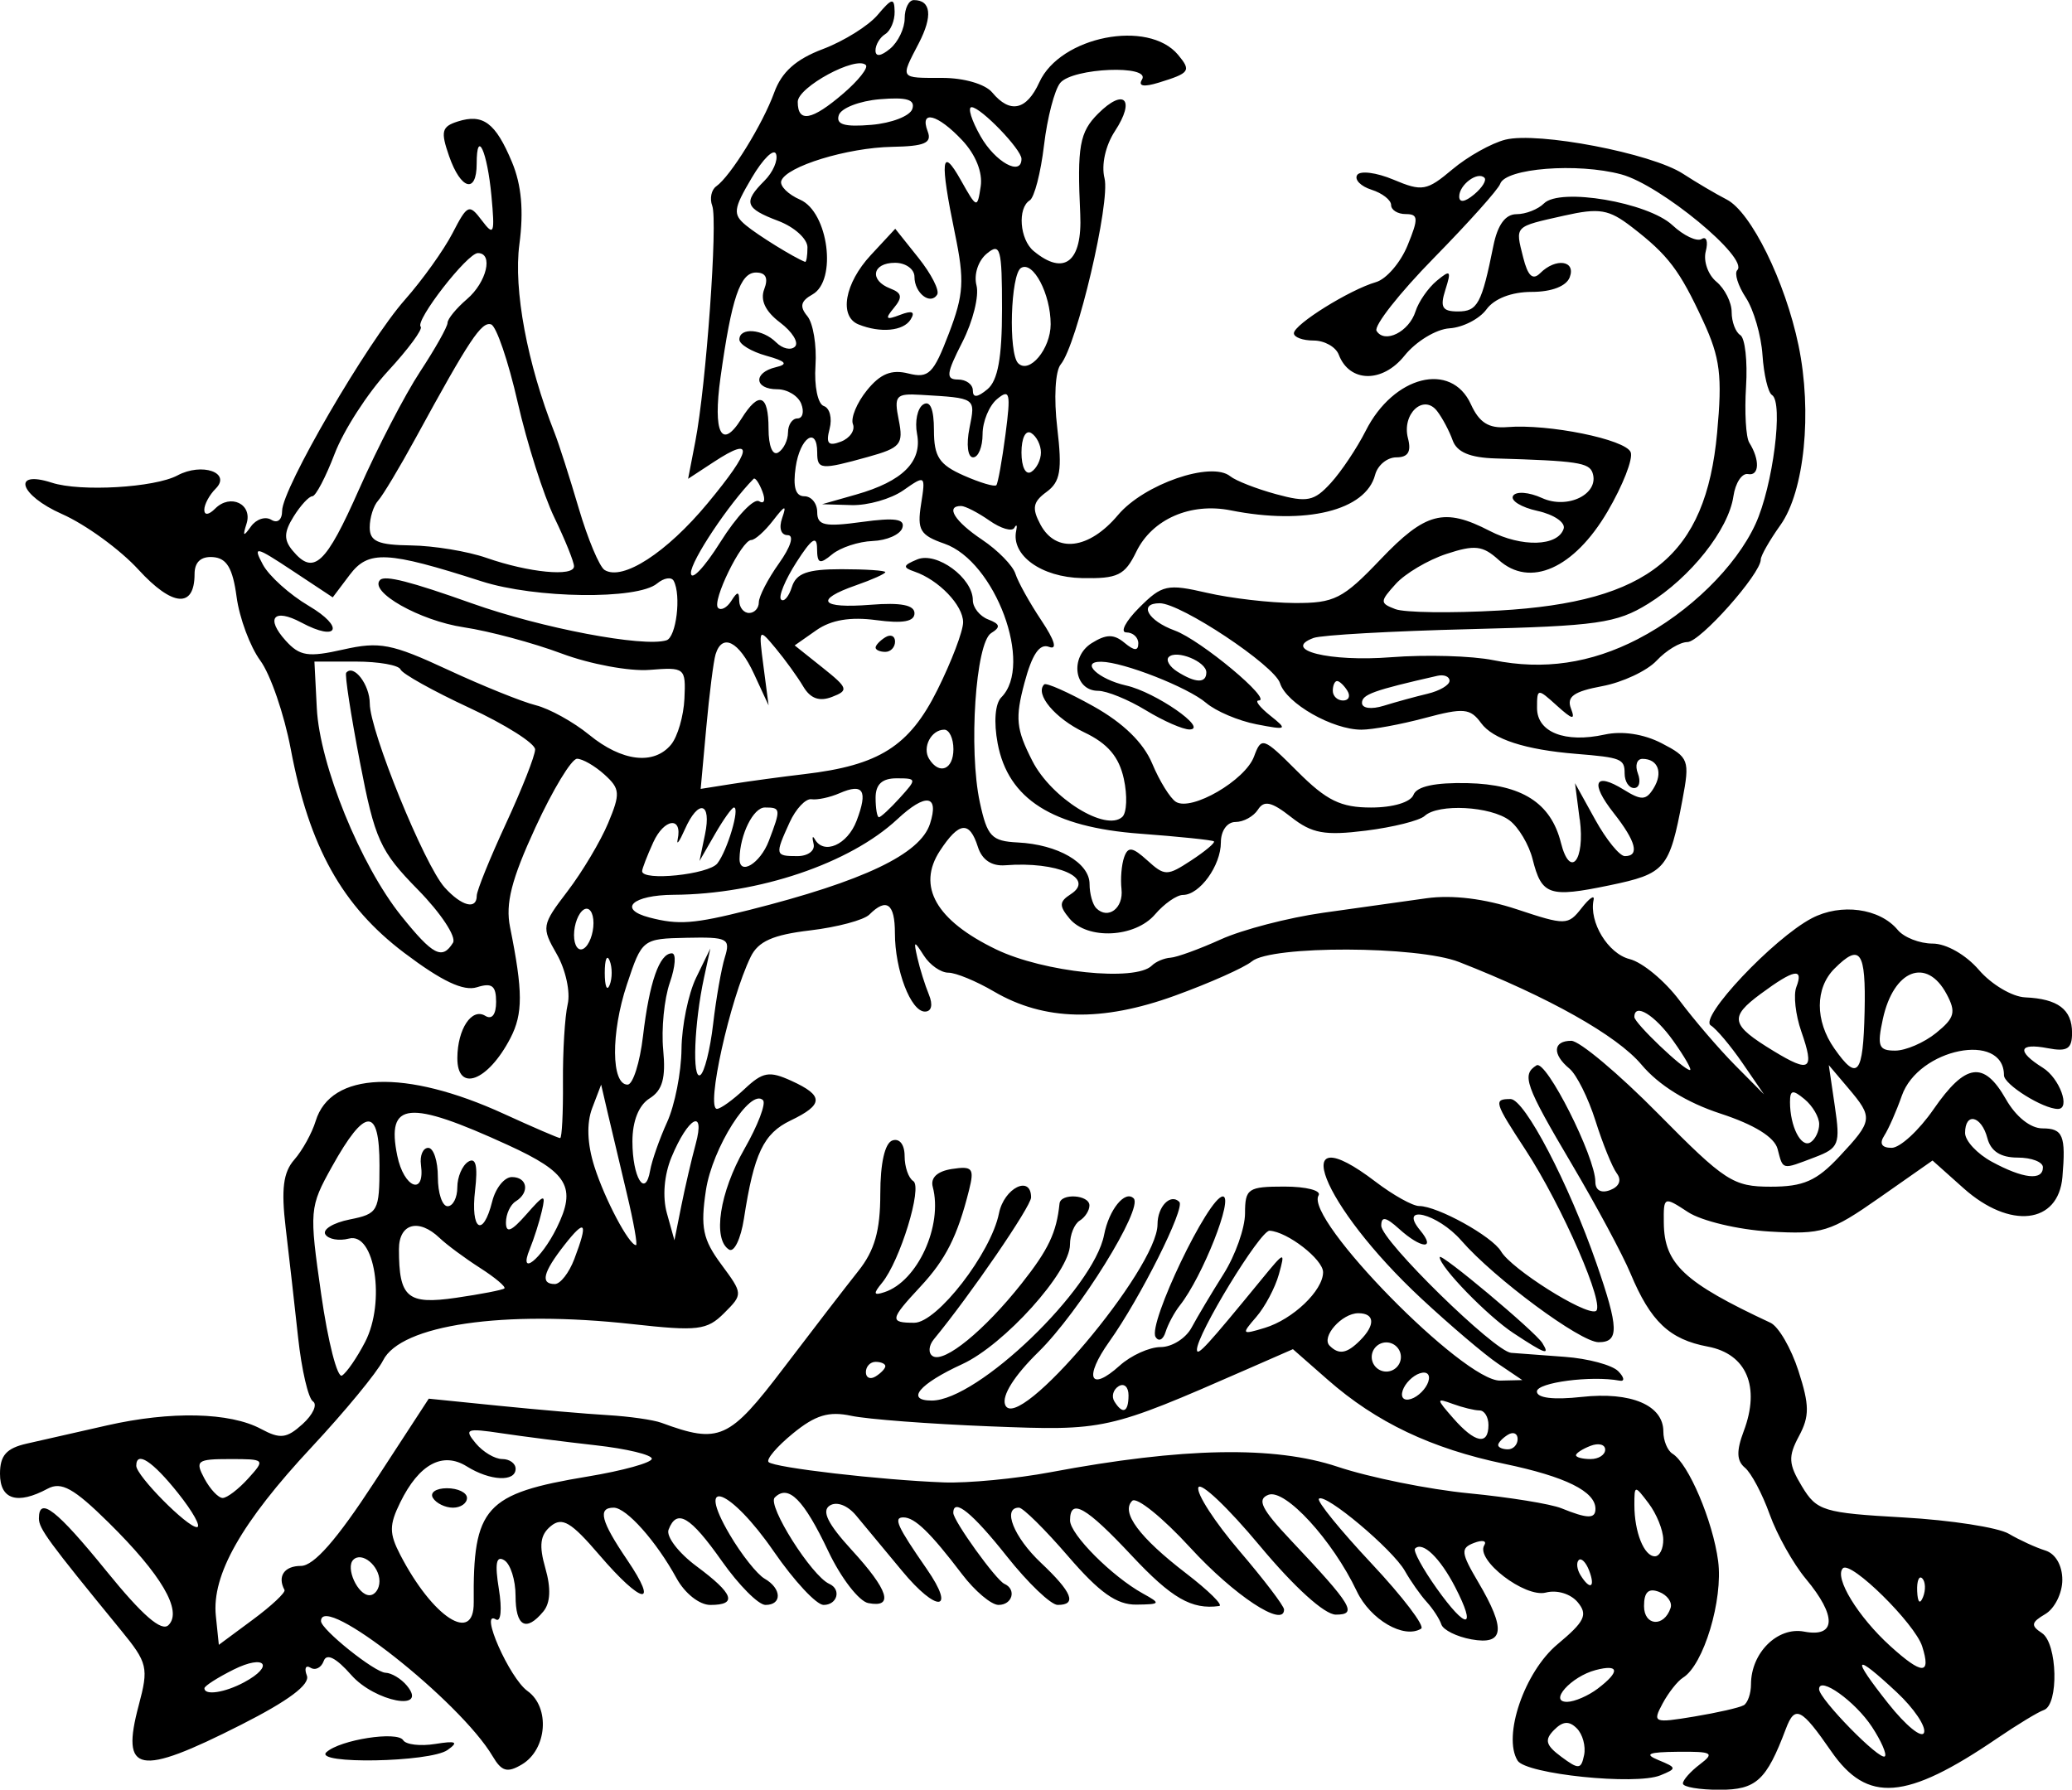 <?xml version="1.0"?>
<svg
    xmlns:rdf="http://www.w3.org/1999/02/22-rdf-syntax-ns#"
    xmlns="http://www.w3.org/2000/svg"
    xmlns:cc="http://creativecommons.org/ns#"
    xmlns:dc="http://purl.org/dc/elements/1.1/"
    xmlns:svg="http://www.w3.org/2000/svg"
    xmlns:inkscape="http://www.inkscape.org/namespaces/inkscape"
    xmlns:sodipodi="http://sodipodi.sourceforge.net/DTD/sodipodi-0.dtd"
    xmlns:ns1="http://sozi.baierouge.fr"
    xmlns:xlink="http://www.w3.org/1999/xlink"
    id="svg2"
    viewBox="0 0 213 184"
    version="1.1"
  >
  <path
      id="path2993"
      d="m173 183.36c0-0.352 0.787-1.238 1.75-1.968 1.546-1.174 1.284-1.324-2.25-1.29-3.067 0.029-3.534 0.23-2 0.861 1.884 0.775 1.895 0.865 0.183 1.562-2.553 1.04-13.815-0.122-14.676-1.514-1.557-2.519 0.71-9.129 4.101-11.96 2.811-2.346 3.145-3.041 2.083-4.32-0.721-0.868-2.131-1.298-3.276-0.998-2.155 0.564-7.263-3.361-6.332-4.866 0.287-0.464-0.19-0.57-1.06-0.236-1.398 0.536-1.346 1.005 0.448 4.046 2.864 4.854 2.666 6.479-0.714 5.867-1.508-0.274-2.899-0.965-3.089-1.537-0.191-0.572-0.869-1.614-1.507-2.314s-1.647-2.135-2.241-3.187c-1.252-2.216-8.204-8.051-8.838-7.418-0.235 0.235 2.201 3.233 5.414 6.662s5.506 6.442 5.097 6.695c-1.765 1.091-5.227-0.924-6.616-3.851-2.49-5.248-7.37-10.57-9.087-9.911-1.214 0.466-0.719 1.46 2.341 4.705 6.28 6.658 6.856 7.614 4.593 7.614-1.16 0-4.267-2.816-7.838-7.103-3.254-3.906-6.087-6.592-6.295-5.968-0.208 0.624 1.689 3.555 4.216 6.512 2.527 2.958 4.594 5.673 4.594 6.035 0 1.942-5.145-1.452-9.644-6.362-2.829-3.088-5.513-5.255-5.965-4.816-1.2 1.167 0.727 3.764 5.531 7.452 2.328 1.788 3.861 3.302 3.405 3.365-2.82 0.392-4.889-0.801-8.987-5.182-4.703-5.027-6.341-5.963-6.341-3.62 0 1.435 4.321 5.769 7.5 7.523 1.863 1.028 1.816 1.105-0.695 1.134-2.012 0.023-3.785-1.236-7-4.969-2.368-2.75-4.643-5-5.056-5-1.74-0.001-0.535 3.033 2.25 5.662 3.23 3.049 3.744 4.338 1.73 4.338-0.698 0-3.052-2.25-5.23-5-3.53-4.456-5.5-6.054-5.5-4.46 0 0.813 4.389 6.91 5.25 7.293 1.272 0.565 0.828 2.167-0.6 2.167-0.743 0-2.43-1.421-3.75-3.158-3.263-4.29-4.86-5.84-6.03-5.84-1.058 0-0.652 0.898 2.404 5.308 3.04 4.388 1.042 4.529-2.551 0.18-1.772-2.146-3.897-4.705-4.722-5.689-0.881-1.05-1.998-1.467-2.707-1.011-0.853 0.549-0.194 1.882 2.25 4.55 3.807 4.155 4.381 5.987 1.716 5.473-0.957-0.184-2.805-2.58-4.106-5.323-2.533-5.343-4.113-6.929-5.511-5.531-0.798 0.798 3.796 8.071 5.607 8.876 1.264 0.562 0.832 2.167-0.584 2.167-0.734 0-3.038-2.475-5.122-5.5-4.443-6.451-8.137-7.875-4.54-1.75 1.211 2.062 2.831 4.11 3.599 4.55 1.762 1.009 1.818 2.7 0.089 2.7-0.719 0-2.735-2.025-4.479-4.5-3.262-4.627-4.639-5.44-5.484-3.236-0.267 0.695 1.023 2.383 2.865 3.75 3.841 2.849 4.249 3.986 1.431 3.986-1.122 0-2.624-1.187-3.48-2.75-2.081-3.801-5.152-7.25-6.456-7.25-1.674 0-1.317 1.385 1.38 5.36 3.349 4.935 1.517 4.61-2.863-0.507-2.897-3.385-3.814-3.926-4.993-2.948-1.085 0.901-1.222 1.974-0.549 4.319 0.593 2.067 0.523 3.568-0.207 4.448-1.78 2.15-2.857 1.54-2.857-1.61 0-1.617-0.52-3.263-1.156-3.655-0.832-0.514-0.989 0.317-0.559 2.963 0.339 2.086 0.207 3.437-0.304 3.121-1.75-1.082 1.389 6.031 3.248 7.359 2.346 1.675 2.012 6.012-0.582 7.552-1.495 0.888-2.075 0.725-3-0.84-3.353-5.68-17.647-16.94-17.647-13.9 0 0.856 5.52 5.278 6.628 5.309 0.62 0.017 1.61 0.613 2.199 1.323 2.258 2.721-3.288 1.669-5.71-1.083-1.563-1.776-2.539-2.276-2.835-1.452-0.249 0.691-0.858 1.005-1.355 0.698-0.497-0.307-0.668 0.056-0.38 0.806 0.351 0.914-1.882 2.584-6.761 5.056-10.578 5.361-12.396 5.015-10.523-2.003 1.034-3.875 0.92-4.358-1.829-7.718-7.462-9.12-8.433-10.44-8.433-11.49 0-2.324 1.822-0.901 6.97 5.443 3.667 4.52 5.64 6.234 6.354 5.52 1.457-1.457-0.718-5.176-6.175-10.556-3.565-3.514-4.839-4.221-6.248-3.467-3.126 1.68-4.901 1.12-4.901-1.53 0-1.889 0.656-2.63 2.75-3.104 1.512-0.343 5.225-1.185 8.25-1.872 6.57-1.492 12.636-1.352 15.833 0.364 1.973 1.059 2.633 0.982 4.274-0.503 1.067-0.966 1.546-2.014 1.064-2.33-0.482-0.31-1.169-3.27-1.526-6.57-0.357-3.3-0.932-8.375-1.277-11.278-0.472-3.974-0.254-5.703 0.884-7 0.831-0.947 1.82-2.735 2.198-3.973 1.55-5.086 9.213-5.381 19.34-0.745 2.999 1.373 5.604 2.496 5.79 2.496 0.186 0 0.317-2.587 0.292-5.75-0.025-3.163 0.194-6.769 0.487-8.014 0.293-1.245-0.21-3.558-1.117-5.138-1.598-2.784-1.563-2.987 1.106-6.486 1.515-1.987 3.39-5.133 4.167-6.991 1.275-3.052 1.238-3.535-0.38-5-0.986-0.891-2.253-1.621-2.816-1.621-0.563 0-2.487 3.176-4.276 7.058-2.469 5.356-3.098 7.827-2.61 10.25 1.332 6.61 1.339 8.902 0.038 11.411-2.314 4.46-5.48 5.639-5.455 2.031 0.02-2.975 1.485-5.177 2.873-4.319 0.683 0.422 1.112-0.134 1.112-1.439 0-1.66-0.432-1.989-1.967-1.502-1.381 0.438-3.611-0.616-7.477-3.535-6.386-4.823-9.772-10.904-11.668-20.955-0.674-3.575-2.083-7.668-3.131-9.096-1.048-1.428-2.143-4.373-2.435-6.545-0.396-2.95-1.009-3.985-2.425-4.091-1.239-0.093-1.896 0.508-1.896 1.736 0 3.552-2.265 3.376-5.77-0.449-1.897-2.071-5.435-4.643-7.863-5.717-4.366-1.931-5.214-4.572-1.033-3.218 2.933 0.95 10.562 0.506 12.912-0.752 2.517-1.347 5.57-0.284 3.921 1.365-0.642 0.642-1.167 1.617-1.167 2.167 0 0.594 0.455 0.545 1.122-0.122 1.568-1.568 3.863-0.46 3.221 1.555-0.419 1.315-0.323 1.376 0.451 0.289 0.54-0.758 1.483-1.069 2.094-0.691 0.639 0.395 1.112 0.005 1.112-0.918 0-2.284 8.742-17.313 12.623-21.703 1.795-2.03 3.997-5.108 4.893-6.841 1.535-2.969 1.71-3.045 3.019-1.31 1.242 1.646 1.346 1.378 0.984-2.519-0.429-4.608-1.519-6.982-1.519-3.307 0 3.119-1.63 2.666-2.834-0.788-0.888-2.547-0.765-3.038 0.893-3.564 2.602-0.826 3.882 0.135 5.572 4.179 0.977 2.338 1.217 5.003 0.76 8.446-0.618 4.657 0.8 12.253 3.619 19.394 0.434 1.1 1.551 4.587 2.482 7.748 0.931 3.162 2.128 6.017 2.66 6.346 1.855 1.147 6.376-1.781 10.582-6.852 4.606-5.554 4.831-6.999 0.664-4.269l-2.663 1.745 0.746-3.859c1.107-5.73 2.32-22.655 1.735-24.21-0.28-0.743-0.095-1.643 0.411-2 1.471-1.039 4.779-6.39 5.959-9.64 0.769-2.119 2.228-3.423 5-4.471 2.153-0.814 4.686-2.393 5.63-3.509 1.484-1.755 1.721-1.8 1.75-0.338 0.018 0.93-0.417 1.969-0.967 2.309-0.55 0.34-1 1.097-1 1.681 0 0.671 0.554 0.604 1.5-0.181 0.825-0.685 1.5-2.09 1.5-3.122 0.002-1.032 0.425-1.877 0.943-1.877 1.769 0 1.957 1.642 0.508 4.436-1.917 3.695-2.007 3.564 2.429 3.564 2.227 0 4.407 0.639 5.122 1.5 1.829 2.204 3.526 1.835 4.842-1.052 2.152-4.724 11.204-6.508 14.27-2.813 1.362 1.641 1.205 1.865-1.987 2.848-1.557 0.479-2.153 0.371-1.73-0.313 0.951-1.54-7.116-1.211-8.405 0.342-0.583 0.702-1.333 3.587-1.668 6.412-0.334 2.824-0.994 5.373-1.465 5.665-1.28 0.791-1.034 4.02 0.396 5.207 3.144 2.61 5.025 1.121 4.793-3.795-0.328-6.961-0.069-8.421 1.83-10.321 2.687-2.687 3.872-1.47 1.738 1.786-0.977 1.492-1.417 3.477-1.073 4.847 0.618 2.462-2.83 17.126-4.5 19.139-0.566 0.682-0.72 3.472-0.359 6.52 0.519 4.381 0.323 5.553-1.105 6.597-1.4 1.024-1.52 1.672-0.622 3.351 1.597 2.984 4.989 2.568 7.971-0.977 2.671-3.176 9.592-5.568 11.539-3.989 0.569 0.462 2.687 1.29 4.706 1.841 3.211 0.876 3.918 0.732 5.633-1.146 1.079-1.181 2.694-3.597 3.589-5.368 2.867-5.673 8.791-7.165 10.814-2.724 0.859 1.886 1.836 2.5 3.729 2.344 4.246-0.351 12.191 1.267 12.697 2.586 0.261 0.679-0.814 3.425-2.387 6.104-3.442 5.859-7.978 7.869-11.191 4.96-1.634-1.478-2.455-1.572-5.37-0.61-1.893 0.625-4.232 2.01-5.199 3.077-1.649 1.822-1.652 1.982-0.049 2.597 0.939 0.36 5.738 0.426 10.664 0.145 15.411-0.879 21.242-5.628 22.414-18.259 0.546-5.883 0.317-7.718-1.432-11.5-2.427-5.248-3.591-6.782-7.332-9.667-2.375-1.831-3.325-1.991-6.971-1.172-5.171 1.162-5.024 1.012-4.201 4.294 0.481 1.917 0.984 2.382 1.749 1.618 1.602-1.601 3.7-1.306 3.035 0.427-0.352 0.919-1.869 1.5-3.912 1.5-2.055 0-3.838 0.688-4.643 1.792-0.719 0.986-2.432 1.865-3.807 1.953-1.375 0.088-3.455 1.355-4.623 2.815-2.262 2.827-5.649 2.778-6.753-0.099-0.3-0.803-1.47-1.461-2.59-1.461-1.117 0-2.029-0.338-2.025-0.75 0.008-0.909 5.738-4.478 8.433-5.254 1.067-0.307 2.53-2.006 3.253-3.777 1.14-2.78 1.11-3.219-0.19-3.219-0.827 0-1.503-0.42-1.503-0.933 0-0.513-0.907-1.22-2.014-1.572-1.108-0.352-1.773-1.031-1.477-1.509 0.296-0.478 1.977-0.265 3.736 0.475 2.948 1.24 3.421 1.157 6.054-1.058 1.571-1.322 4.021-2.696 5.446-3.053 3.345-0.84 15.026 1.4 18.256 3.501 1.375 0.894 3.4 2.088 4.5 2.653 2.501 1.284 6.013 8.422 7.38 14.997 1.428 6.87 0.61 15.004-1.858 18.469-1.112 1.562-2.022 3.155-2.022 3.542 0 1.475-6.234 8.489-7.545 8.489-0.757 0-2.182 0.86-3.166 1.912-0.984 1.052-3.503 2.232-5.599 2.623-2.907 0.542-3.667 1.083-3.207 2.282 0.474 1.236 0.168 1.177-1.44-0.278-1.995-1.806-2.043-1.8-2.043 0.239 0 2.495 2.879 3.627 6.949 2.733 1.805-0.396 4.022-0.06 5.855 0.888 2.807 1.452 2.912 1.735 2.144 5.813-1.342 7.133-1.744 7.603-7.521 8.803-6.182 1.283-6.951 1.02-7.883-2.694-0.372-1.484-1.435-3.274-2.361-3.978-1.937-1.472-7.331-1.761-8.734-0.468-0.522 0.482-3.244 1.163-6.047 1.514-4.231 0.53-5.537 0.292-7.687-1.399-2.001-1.574-2.775-1.748-3.403-0.764-0.447 0.7-1.488 1.273-2.313 1.273-0.856 0-1.5 0.9-1.5 2.096 0 2.386-2.178 5.404-3.9 5.404-0.635 0-1.926 0.9-2.868 2-2.058 2.403-6.957 2.639-8.795 0.424-1.084-1.306-1.062-1.734 0.128-2.5 2.565-1.651-1.383-3.397-6.728-2.974-1.399 0.111-2.395-0.557-2.817-1.889-0.86-2.711-1.935-2.601-3.901 0.4-2.394 3.655-0.399 7.159 5.773 10.136 4.894 2.361 14.335 3.344 16.012 1.667 0.405-0.405 1.268-0.77 1.917-0.811 0.649-0.041 2.979-0.889 5.179-1.886 2.2-0.997 6.925-2.226 10.5-2.732 3.575-0.506 8.362-1.178 10.638-1.494 2.658-0.369 5.99 0.04 9.315 1.145 4.971 1.651 5.234 1.646 6.626-0.133 0.797-1.019 1.354-1.402 1.237-0.852-0.488 2.297 1.481 5.537 3.706 6.095 1.314 0.33 3.619 2.243 5.123 4.252s4.073 5.003 5.709 6.653l2.975 3-2.211-3.22c-1.216-1.771-2.682-3.511-3.258-3.867-1.259-0.778 6.433-8.939 10.381-11.015 2.998-1.576 6.986-1.034 8.84 1.2 0.64 0.771 2.255 1.402 3.589 1.402 1.398 0 3.414 1.149 4.758 2.712 1.283 1.492 3.421 2.759 4.753 2.818 3.372 0.148 4.819 1.243 4.819 3.646 0 1.655-0.489 1.964-2.5 1.58-3.012-0.576-3.231 0.307-0.5 2.013 1.718 1.073 2.873 4.232 1.547 4.232-1.524 0-5.547-2.51-5.547-3.461 0-4.53-8.796-2.769-10.5 2.102-0.55 1.572-1.364 3.421-1.809 4.108-0.526 0.813-0.26 1.25 0.76 1.25 0.863 0 2.802-1.783 4.309-3.962 3.294-4.762 5.173-5.023 7.444-1.032 1.021 1.795 2.523 2.994 3.75 2.994 2.114 0 2.418 0.739 2.055 5-0.413 4.846-5.398 5.411-10.165 1.152l-3.188-2.848-5.457 3.823c-5.057 3.543-5.886 3.797-11.306 3.478-3.217-0.19-6.984-1.089-8.371-1.997-2.488-1.63-2.522-1.615-2.49 1.121 0.048 4.212 2.077 6.109 10.968 10.257 0.825 0.385 2.118 2.61 2.872 4.945 1.141 3.532 1.15 4.661 0.052 6.713-1.125 2.103-1.08 2.866 0.309 5.163 1.527 2.526 2.185 2.727 10.448 3.195 4.85 0.275 9.718 1.03 10.818 1.677 1.1 0.647 2.788 1.421 3.75 1.719 1.051 0.325 1.75 1.533 1.75 3.023 0 1.365-0.787 2.946-1.75 3.513-1.458 0.859-1.515 1.185-0.345 1.954 1.601 1.052 1.752 7.395 0.188 7.916-0.565 0.188-2.73 1.502-4.81 2.918-9.364 6.377-13.331 6.683-17.042 1.317-3.089-4.466-3.728-4.779-4.667-2.288-1.996 5.292-3.04 6.25-6.81 6.25-2.07 0-3.763-0.288-3.763-0.64zm-10.906-5.667c-0.792-0.792-1.439-0.744-2.344 0.174-1.002 1.016-0.853 1.562 0.75 2.75 1.789 1.326 2.036 1.308 2.344-0.174 0.189-0.911-0.148-2.148-0.75-2.75zm30.345-0.148c-1.718-2.623-5.438-5.276-5.438-3.879 0 1.006 6.264 7.403 6.762 6.905 0.219-0.219-0.376-1.581-1.323-3.026zm2.545-3.562c-4.432-4.14-4.739-3.727-0.866 1.163 1.807 2.281 3.459 3.624 3.673 2.984s-1.05-2.506-2.807-4.147zm-15.733 1.342c0.412-0.244 0.75-1.217 0.75-2.162 0-3.231 2.731-5.938 5.464-5.415 3.295 0.63 3.368-1.597 0.177-5.422-1.297-1.555-2.973-4.543-3.724-6.64-0.751-2.097-1.894-4.252-2.54-4.788-0.859-0.713-0.892-1.725-0.124-3.76 1.725-4.569 0.289-7.946-3.697-8.693-3.94-0.739-5.878-2.575-7.947-7.527-0.806-1.93-3.524-6.989-6.038-11.242-4.792-8.106-5.176-9.184-3.616-10.148 0.986-0.609 6.044 9.409 6.044 11.971 0 0.879 0.594 1.211 1.526 0.854 0.937-0.36 1.199-1.023 0.68-1.719-0.465-0.623-1.451-3.052-2.19-5.397-0.74-2.345-1.946-4.763-2.68-5.372-1.79-1.48-1.7-2.86 0.19-2.86 0.843 0 4.864 3.375 8.936 7.5 6.857 6.947 7.71 7.5 11.566 7.5 3.368 0 4.717-0.593 7.064-3.106 3.446-3.689 3.484-3.984 0.903-7.034l-1.998-2.361 0.622 4.228c0.577 3.919 0.426 4.302-2.067 5.25-3.428 1.304-3.241 1.345-3.817-0.855-0.318-1.215-2.388-2.498-5.867-3.636-3.481-1.138-6.348-2.916-8.133-5.042-2.507-2.987-9.551-6.949-18.743-10.544-4.27-1.67-19.312-1.716-21.301-0.065-0.772 0.64-4.335 2.228-7.919 3.528-7.508 2.723-13.439 2.587-18.587-0.426-1.82-1.07-3.931-1.94-4.697-1.94-0.766 0-1.897-0.787-2.512-1.75-1.018-1.594-1.078-1.571-0.663 0.25 0.25 1.1 0.78 2.788 1.176 3.75 0.436 1.06 0.274 1.75-0.411 1.75-1.448 0-3.082-4.276-3.082-8.065 0-3.045-0.863-3.672-2.627-1.908-0.565 0.565-3.309 1.297-6.099 1.627-3.822 0.453-5.327 1.124-6.104 2.723-2.146 4.413-4.628 15.623-3.46 15.623 0.363 0 1.639-0.919 2.835-2.042 1.876-1.762 2.537-1.877 4.814-0.839 3.348 1.525 3.328 2.443-0.086 4.08-2.783 1.334-3.76 3.39-4.792 10.08-0.32 2.078-1.01 3.514-1.532 3.191-1.712-1.058-0.973-5.886 1.586-10.362 1.381-2.416 2.237-4.666 1.903-5-1.287-1.283-5.215 4.922-5.867 9.266-0.573 3.822-0.319 5.05 1.575 7.612 2.243 3.034 2.245 3.068 0.299 5.014-1.765 1.765-2.703 1.877-9.453 1.129-13.226-1.466-23.782 0.075-25.611 3.738-0.615 1.231-3.921 5.244-7.346 8.916-7.21 7.729-10.278 13.136-9.843 17.344l0.308 2.977 3.5-2.592c1.925-1.426 3.388-2.799 3.25-3.051-0.756-1.4-0.019-2.47 1.685-2.47 1.331 0 3.69-2.689 7.541-8.597l5.604-8.597 7.209 0.729c3.965 0.401 9.009 0.835 11.209 0.964 2.2 0.129 4.675 0.483 5.5 0.787 5.957 2.194 6.959 1.743 12.581-5.658 2.978-3.92 6.428-8.4 7.666-9.956 1.67-2.097 2.252-4.143 2.252-7.911 0-3.174 0.469-5.241 1.25-5.504 0.727-0.246 1.25 0.424 1.25 1.602 0 1.113 0.399 2.271 0.887 2.572 0.978 0.605-1.361 8.227-3.215 10.475-0.925 1.122-0.869 1.321 0.268 0.945 3.392-1.121 6.009-6.841 4.952-10.826-0.249-0.938 0.476-1.608 1.989-1.837 2.104-0.319 2.306-0.065 1.742 2.182-1.189 4.736-2.393 7.123-5.011 9.932-3.136 3.37-3.191 3.7-0.617 3.7 2.343 0 7.886-7.164 8.705-11.25 0.523-2.612 3.301-3.989 3.301-1.637 0 0.92-6.253 10.046-9.993 14.584-0.543 0.659-0.595 1.439-0.114 1.736 1.187 0.734 5.303-2.63 9.127-7.458 2.77-3.498 3.6-5.247 3.904-8.226 0.112-1.101 3.076-0.917 3.076 0.191 0 0.518-0.45 1.219-1 1.559-0.55 0.34-1 1.449-1 2.464 0 2.801-6.766 10.311-11.07 12.288-4.439 2.039-5.87 3.747-3.139 3.747 4.716 0 16.646-11.478 17.718-17.046 0.498-2.587 2.154-4.624 3.04-3.738 1.011 1.011-5.612 11.692-9.787 15.784-2.495 2.446-3.787 4.495-3.426 5.435 1.203 3.136 15.663-13.986 15.663-18.547 0-1.84 1.336-3.218 2.242-2.312 0.626 0.626-4.02 9.899-7.193 14.355-2.651 3.722-2.004 5.24 1.057 2.48 1.165-1.051 3.065-1.911 4.221-1.911s2.584-0.9 3.174-2c0.59-1.1 2.066-3.575 3.282-5.5s2.211-4.737 2.213-6.25c0.003-2.548 0.302-2.75 4.063-2.75 2.232 0 3.807 0.408 3.498 0.908-1.483 2.399 14.92 19.126 18.671 19.04l2.272-0.052-2.5-1.689c-1.375-0.929-4.922-3.943-7.882-6.698-10.298-9.584-14.038-19.125-4.707-12.009 1.803 1.375 3.82 2.5 4.483 2.5 1.885 0 7.517 3.119 8.422 4.665 1.055 1.802 8.561 6.547 9.72 6.144 1.105-0.384-3.436-10.828-7.221-16.609-3.208-4.9-3.296-5.2-1.524-5.2 1.447 0 5.987 8.689 8.835 16.907 2.303 6.646 2.341 8.093 0.216 8.093-1.869 0-10.732-6.563-14.109-10.447-2.43-2.794-6.524-3.813-4.233-1.053 1.678 2.022 0.111 1.911-2.171-0.155-1.359-1.23-1.829-1.314-1.829-0.324 0 1.539 11.638 12.933 13.352 13.073 0.631 0.051 3.11 0.236 5.509 0.411 2.398 0.175 4.873 0.84 5.5 1.478 0.627 0.638 0.689 1.075 0.139 0.971-2.886-0.548-8.5 0.187-8.5 1.113 0 0.673 1.696 0.879 4.608 0.559 5.069-0.557 8.392 0.851 8.392 3.557 0 0.935 0.421 1.961 0.937 2.279 1.643 1.016 4.148 6.906 4.694 11.039 0.525 3.979-1.492 10.678-3.61 11.987-0.555 0.343-1.503 1.545-2.106 2.672-1.048 1.959-0.909 2.017 3.245 1.329 2.387-0.395 4.678-0.918 5.09-1.162zm-23.646-38.248c-2.691-1.774-7.604-6.831-7.604-7.827 0-0.572 9.823 7.654 10.556 8.839 0.808 1.307 0.307 1.135-2.951-1.013zm-36.815 0.373c-0.813-1.341 5.454-14.429 6.914-14.441 1.175-0.01-2.082 8.255-4.413 11.199-0.562 0.71-1.225 1.944-1.473 2.742-0.248 0.798-0.711 1.023-1.028 0.5zm45.46 36.157c2.309-1.753 2.219-2.543-0.217-1.906-2.541 0.665-4.896 3.313-2.905 3.267 0.755-0.018 2.16-0.63 3.122-1.36zm-139.17-0.64c3.183-1.703 2.184-2.936-1.066-1.315-1.65 0.823-3 1.689-3 1.923 0 0.763 2.086 0.451 4.066-0.608zm172.52-3.7c-0.745-2.346-7.338-8.844-8.15-8.032-0.929 0.929 1.545 4.988 4.883 8.011 3.28 2.97 4.205 2.976 3.267 0.021zm-148.9-4.51c-0.096-9.83 1.145-11.202 11.715-12.954 3.625-0.601 6.59-1.424 6.59-1.829 0-0.405-2.587-1.027-5.75-1.381-3.163-0.354-7.54-0.913-9.727-1.242-3.591-0.539-3.846-0.439-2.628 1.029 0.742 0.894 1.97 1.626 2.727 1.626 0.758 0 1.378 0.45 1.378 1 0 1.38-2.622 1.253-5.017-0.243-2.484-1.551-4.911-0.239-6.842 3.698-1.145 2.335-1.145 3.183 0 5.394 3.339 6.447 7.595 9.209 7.553 4.901zm-4.194-10.75c-0.34-0.55 0.309-1 1.441-1 1.132 0 2.059 0.45 2.059 1s-0.648 1-1.441 1c-0.793 0-1.719-0.45-2.059-1zm105.08 9.156c-1.556-3.01-3.344-4.726-4.118-3.953-0.222 0.222 0.781 2.069 2.229 4.104 3.069 4.313 4.152 4.226 1.889-0.151zm22.149 2.154c0.195-0.585-0.339-1.331-1.188-1.656-1.081-0.415-1.542 0.022-1.542 1.46 0 2.057 2.06 2.205 2.73 0.196zm25.874-3.04c-0.332-0.332-0.569 0.258-0.525 1.312 0.048 1.165 0.285 1.402 0.604 0.604 0.289-0.722 0.253-1.584-0.079-1.917zm-158.6 0.288c0-1.593-1.814-3.078-2.69-2.202-0.823 0.823 0.462 3.643 1.659 3.643 0.567 0 1.031-0.648 1.031-1.441zm124.35-1.102c-0.326-0.849-0.807-1.329-1.069-1.067-0.262 0.262-0.18 0.957 0.183 1.543 0.986 1.595 1.562 1.286 0.886-0.477zm7.623-3.207c-0.018-0.963-0.693-2.623-1.5-3.691-1.44-1.904-1.468-1.901-1.468 0.168 0 2.784 0.995 5.273 2.107 5.273 0.491 0 0.879-0.787 0.861-1.75zm-152.68-4.75c-2.628-3.294-4.293-4.382-4.293-2.805 0 1.016 5.225 6.305 6.23 6.305 0.471 0-0.401-1.575-1.937-3.5zm145.71 1.622c0-1.793-3.067-3.312-9.338-4.624-7.534-1.576-13.191-4.268-18.184-8.652l-3.578-3.141-4.7 2.057c-14.389 6.298-14.593 6.343-26.477 5.875-6.173-0.243-12.573-0.73-14.223-1.082-2.316-0.494-3.684-0.08-6 1.813-1.65 1.349-2.775 2.673-2.5 2.943 0.586 0.575 11.522 1.845 18 2.09 2.475 0.094 7.425-0.379 11-1.051 13.583-2.551 22.984-2.728 29.5-0.555 3.3 1.101 9.375 2.328 13.5 2.728s8.4 1.092 9.5 1.538c2.689 1.091 3.5 1.104 3.5 0.06zm-138.5-3.12c1.779-1.966 1.747-2-1.88-2-3.38 0-3.6 0.168-2.62 2 0.589 1.1 1.435 2 1.88 2s1.624-0.9 2.62-2zm139.5-2.969c0-0.533-0.675-0.71-1.5-0.393-0.825 0.317-1.5 0.752-1.5 0.969 0 0.216 0.675 0.393 1.5 0.393s1.5-0.436 1.5-0.969zm-9-1.09c0-0.582-0.45-0.781-1-0.441s-1 0.816-1 1.059c0 0.243 0.45 0.441 1 0.441s1-0.477 1-1.059zm-3-1.441c0-0.825-0.413-1.5-0.918-1.5-0.505 0-1.742-0.301-2.75-0.67-1.73-0.633-1.726-0.55 0.073 1.5 2.223 2.532 3.595 2.787 3.595 0.67zm-37-3.059c0-0.857-0.457-1.276-1.016-0.931-0.559 0.345-0.757 1.047-0.441 1.559 0.857 1.387 1.457 1.128 1.457-0.628zm30.812-1.379c0.25-0.75-0.125-1.125-0.875-0.875-0.722 0.241-1.509 1.028-1.75 1.75-0.25 0.75 0.125 1.125 0.875 0.875 0.722-0.241 1.509-1.028 1.75-1.75zm-109.29-4.1c2.123-4.105 0.994-11.325-1.662-10.631-1.022 0.267-2.114 0.073-2.426-0.432-0.312-0.505 0.813-1.194 2.499-1.531 2.927-0.585 3.066-0.839 3.066-5.572 0-6.046-1.464-6.006-4.881 0.133-2.322 4.172-2.349 4.495-1.109 13.148 0.699 4.879 1.661 8.63 2.138 8.336 0.476-0.294 1.545-1.848 2.374-3.451zm53.478 2.484c0-0.243-0.45-0.441-1-0.441s-1 0.477-1 1.059c0 0.582 0.45 0.781 1 0.441s1-0.816 1-1.059zm53-0.941c0-0.825-0.675-1.5-1.5-1.5s-1.5 0.675-1.5 1.5 0.675 1.5 1.5 1.5 1.5-0.675 1.5-1.5zm-14.307-8c2.364-2.885 2.431-2.905 1.764-0.5-0.382 1.375-1.428 3.347-2.325 4.383-1.551 1.79-1.508 1.845 0.868 1.126 2.895-0.877 6-3.84 6-5.726 0-1.32-3.67-4.166-5.5-4.265-0.959-0.052-7.535 10.738-7.467 12.25 0.032 0.697 1.016-0.377 6.66-7.267zm10.107 6.3c1.596-1.596 1.519-2.8-0.178-2.8-1.696 0-3.848 2.441-2.947 3.342 0.955 0.955 1.768 0.814 3.125-0.542zm-87.963-5.348c0.185-0.161-0.94-1.11-2.5-2.109-1.56-0.999-3.431-2.385-4.158-3.08-2.149-2.054-4.179-1.492-4.179 1.155 0 4.986 0.866 5.723 5.873 4.996 2.545-0.369 4.778-0.802 4.963-0.963zm7.188-3.017c1.45-3.815 1.157-4.225-1.025-1.435-2.196 2.807-2.487 4-0.975 4 0.564 0 1.464-1.154 2-2.565zm-1.808-3.205c2.061-4.189 1.184-5.681-5.008-8.519-10.253-4.7-12.522-4.481-11.381 1.1 0.68 3.326 2.874 4.173 2.434 0.939-0.131-0.963 0.206-1.75 0.75-1.75 0.544 0 0.988 1.35 0.988 3s0.45 3 1 3 1-0.873 1-1.941c0-1.067 0.506-2.254 1.125-2.636 0.781-0.483 0.995 0.418 0.701 2.941-0.481 4.116 0.807 4.946 1.763 1.137 0.345-1.375 1.254-2.5 2.019-2.5 1.61 0 1.859 1.593 0.392 2.5-0.55 0.34-1 1.316-1 2.17 0 1.143 0.547 0.929 2.076-0.809 1.875-2.132 2.031-2.167 1.613-0.361-0.254 1.1-0.815 2.861-1.246 3.914-1.202 2.936 1.175 1.064 2.773-2.184zm7.22-3.48c-0.691-2.888-1.57-6.6-1.954-8.25l-0.698-3-0.918 2.407c-0.593 1.556-0.516 3.677 0.219 6 1.068 3.373 3.566 8.093 4.283 8.093 0.178 0-0.242-2.362-0.933-5.25zm7.069-5.149c1.016-3.744-0.781-2.763-2.488 1.358-0.76 1.834-0.943 4.08-0.471 5.771l0.772 2.77 0.7-3.5c0.385-1.925 1.054-4.805 1.487-6.399zm-2.937-2.252c0.788-1.733 1.452-5.108 1.477-7.5s0.702-5.699 1.506-7.349l1.46-3-0.65 3c-1.01 4.655-1.236 10.541-0.386 10.015 0.422-0.261 1.016-2.62 1.321-5.245 0.305-2.624 0.848-5.715 1.206-6.869 0.598-1.928 0.281-2.09-3.928-2-4.545 0.097-4.591 0.132-6.146 4.815-1.651 4.971-1.614 10.283 0.072 10.283 0.55 0 1.265-2.25 1.589-5 0.652-5.534 1.687-8.5 2.966-8.5 0.463 0 0.368 1.357-0.21 3.016-0.578 1.659-0.885 4.766-0.681 6.905 0.278 2.91-0.074 4.166-1.397 4.992-1.114 0.696-1.767 2.333-1.767 4.429 0 3.697 1.321 5.875 1.818 2.998 0.175-1.012 0.962-3.258 1.75-4.991zm141.43 4.65c0-0.55-1.167-1-2.594-1-1.753 0-2.763-0.649-3.117-2-0.605-2.313-2.29-2.704-2.29-0.532 0 0.807 1.238 2.139 2.75 2.96 3.23 1.752 5.25 1.972 5.25 0.572zm-23-4.437c0-0.725-0.675-1.879-1.5-2.563-1.223-1.015-1.5-0.96-1.5 0.296 0 2.496 1.139 4.736 2.105 4.139 0.492-0.304 0.895-1.147 0.895-1.872zm-15-8.563c-1.899-2.668-4-3.955-4-2.452 0 0.62 5.064 5.452 5.714 5.452 0.232 0-0.539-1.35-1.714-3zm13.158-0.977c-0.59-1.694-0.819-3.741-0.509-4.551 0.78-2.033-0.227-1.844-3.65 0.687-3.281 2.425-3.109 3.195 1.314 5.885 3.766 2.29 4.232 1.959 2.845-2.021zm6.51-2.02c0.143-6.236-0.447-7.08-3.098-4.429-2.001 2.001-2.007 5.361-0.015 8.206 2.394 3.418 2.963 2.728 3.113-3.777zm7.353 2.183c1.911-1.547 2.07-2.141 1.076-4-2.051-3.833-5.452-2.501-6.552 2.567-0.609 2.805-0.435 3.25 1.264 3.25 1.083 0 2.978-0.818 4.213-1.817zm-136.36-7.43c-0.277-0.688-0.504-0.125-0.504 1.25s0.227 1.938 0.504 1.25c0.277-0.688 0.277-1.812 0-2.5zm-16.105-1.843c0.372-0.601-1.25-3.055-3.603-5.453-3.901-3.975-4.428-5.134-5.971-13.157-0.931-4.838-1.563-8.955-1.405-9.147 0.768-0.933 2.421 1.221 2.425 3.159 0.004 2.831 5.614 16.611 7.702 18.918 1.743 1.926 3.295 2.323 3.295 0.843 0-0.512 1.35-3.847 3-7.412s3-6.995 3-7.622c0-0.627-3.038-2.552-6.75-4.277-3.712-1.725-6.9-3.501-7.083-3.947-0.183-0.448-2.25-0.813-4.593-0.813h-4.261l0.245 4.795c0.298 5.827 4.492 16.139 8.688 21.361 3.251 4.045 4.206 4.54 5.312 2.751zm14.442-2.025c0-1.1-0.45-1.722-1-1.382-0.55 0.34-1 1.518-1 2.618s0.45 1.722 1 1.382c0.55-0.34 1-1.518 1-2.618zm16-1.341c11.785-2.975 17.586-5.741 18.594-8.866 0.966-2.996-0.437-3.194-3.354-0.473-4.88 4.552-14.26 7.724-22.99 7.774-4.25 0.025-5.8 1.473-2.5 2.335 2.991 0.782 4.572 0.663 10.25-0.77zm38.281-2.148c-0.12-1.041 0.002-2.516 0.271-3.279 0.397-1.125 0.847-1.063 2.384 0.328 1.789 1.619 2.04 1.619 4.51 0.001 1.439-0.943 2.489-1.825 2.335-1.96-0.155-0.136-3.569-0.49-7.587-0.789-9.015-0.669-13.57-3.557-14.645-9.284-0.414-2.206-0.262-4.097 0.381-4.74 3.322-3.322-0.625-13.97-5.854-15.793-2.503-0.873-2.818-1.404-2.401-4.051 0.473-3.002 0.446-3.023-1.82-1.436-1.265 0.886-3.662 1.57-5.327 1.521l-3.027-0.09 3.5-0.995c4.777-1.358 6.808-3.379 6.262-6.232-0.248-1.297 0.042-2.662 0.643-3.034 0.708-0.438 1.094 0.493 1.094 2.639 0 2.735 0.535 3.551 3.057 4.668 1.682 0.744 3.193 1.192 3.359 0.994 0.166-0.198 0.589-2.551 0.94-5.229 0.557-4.252 0.448-4.713-0.859-3.628-0.824 0.683-1.497 2.313-1.497 3.62 0 1.308-0.439 2.378-0.975 2.378-0.55 0-0.713-1.308-0.375-3 0.63-3.15 0.721-3.087-4.984-3.427-2.588-0.154-2.787 0.071-2.283 2.591 0.499 2.497 0.199 2.858-3.166 3.792-4.859 1.35-5.217 1.318-5.217-0.456 0-2.744-1.766-1.547-2.213 1.5-0.3 2.047-0.019 3 0.887 3 0.73 0 1.327 0.736 1.327 1.636 0 1.368 0.751 1.533 4.581 1.008 3.418-0.469 4.476-0.313 4.168 0.614-0.227 0.683-1.599 1.287-3.048 1.342-1.449 0.055-3.325 0.673-4.168 1.372-1.284 1.065-1.535 0.968-1.55-0.6-0.013-1.391-0.559-1.026-2.125 1.419-1.159 1.811-1.868 3.532-1.575 3.825 0.293 0.293 0.794-0.288 1.113-1.292 0.448-1.412 1.601-1.825 5.091-1.825 2.482 0 4.512 0.136 4.512 0.302s-1.35 0.773-3 1.348c-4.353 1.517-3.679 2.419 1.5 2.007 3.093-0.246 4.5 0.028 4.5 0.874 0 0.857-1.197 1.072-3.927 0.706-2.661-0.357-4.647-0.023-6.159 1.036l-2.231 1.563 2.865 2.284c2.632 2.099 2.711 2.344 0.972 3.011-1.306 0.501-2.222 0.169-2.956-1.071-0.585-0.988-1.862-2.756-2.837-3.928-1.747-2.1-1.765-2.073-1.249 1.869l0.523 4-1.504-3.25c-1.544-3.338-3.265-4.211-3.945-2-0.211 0.688-0.642 4.082-0.958 7.543l-0.574 6.293 3.239-0.513c1.782-0.282 5.126-0.735 7.432-1.006 7.683-0.903 10.778-2.864 13.662-8.653 1.455-2.919 2.645-6.05 2.645-6.957 0-1.748-2.502-4.356-5-5.212-1.24-0.425-1.19-0.642 0.287-1.252 1.996-0.824 5.713 1.903 5.713 4.191 0 0.757 0.713 1.65 1.584 1.984 1.228 0.471 1.296 0.786 0.302 1.4-1.6 0.989-2.336 11.982-1.166 17.401 0.76 3.518 1.206 3.989 3.9 4.125 4.124 0.207 7.38 2.092 7.38 4.272 0 0.989 0.309 2.107 0.688 2.486 1.211 1.211 2.82-0.006 2.594-1.962zm-25.28-24.833c0-0.243 0.45-0.719 1-1.059 0.55-0.34 1-0.141 1 0.441s-0.45 1.059-1 1.059-1-0.198-1-0.441zm-16.267 22.191c1.031-1.317 2.345-5.75 1.705-5.75-0.206 0-1.087 1.238-1.958 2.75l-1.584 2.75 0.571-2.75c0.688-3.313-0.686-3.643-2.077-0.5-0.548 1.238-0.879 1.702-0.737 1.032 0.509-2.395-1.383-2.172-2.508 0.296-0.63 1.384-1.146 2.72-1.146 2.969 0 1.051 6.839 0.346 7.733-0.797zm5.292-2.315c1.255-3.301 1.239-3.435-0.408-3.435-1.185 0-2.558 2.769-2.603 5.25-0.033 1.815 2.126 0.514 3.011-1.815zm83.355-2.203-0.48-3.732l2.074 3.75c1.141 2.062 2.513 3.75 3.05 3.75 1.54 0 1.152-1.507-1.138-4.418-2.474-3.145-1.98-4.278 1.047-2.401 1.789 1.109 2.272 1.088 3.031-0.133 1.01-1.615 0.48-3.048-1.13-3.048-0.576 0-0.789 0.675-0.472 1.5 0.317 0.825 0.14 1.5-0.393 1.5-0.533 0-0.969-0.675-0.969-1.5 0-1.501-0.335-1.636-5-2.016-5.224-0.425-8.539-1.501-9.758-3.168-1.114-1.523-1.792-1.584-5.766-0.521-2.47 0.663-5.41 1.205-6.53 1.205-2.98 0-7.71-2.701-8.37-4.778-0.58-1.836-10.19-8.222-12.37-8.222-2.219 0-1.228 1.794 1.549 2.806 2.67 0.975 10.13 7.194 8.62 7.194-0.414 0 0.121 0.696 1.188 1.547 1.827 1.456 1.743 1.509-1.418 0.897-1.848-0.358-4.172-1.347-5.165-2.197-1.875-1.605-8.501-4.205-10.784-4.232-2.233-0.026-0.317 1.798 2.571 2.446 2.998 0.673 8.489 4.481 6.513 4.517-0.674 0.012-2.699-0.876-4.5-1.974s-4.009-1.998-4.907-2c-2.469-0.006-2.932-3.482-0.654-4.905 1.496-0.934 2.272-0.942 3.365-0.034 1.017 0.844 1.422 0.86 1.422 0.057 0-0.617-0.552-1.122-1.227-1.122-0.675 0-0.082-1.146 1.319-2.546 2.355-2.355 2.878-2.469 6.977-1.524 2.437 0.562 6.48 1.032 8.983 1.046 4.106 0.022 4.971-0.416 8.84-4.476 4.627-4.855 6.548-5.358 11.226-2.939 3.305 1.709 7.008 1.602 7.607-0.22 0.21-0.637-0.996-1.462-2.68-1.831-1.684-0.37-2.817-1.069-2.517-1.553 0.302-0.489 1.627-0.388 2.979 0.228 2.639 1.202 5.914-0.427 5.193-2.585-0.353-1.055-1.599-1.241-9.98-1.488-2.629-0.078-3.971-0.645-4.405-1.861-0.343-0.963-1.064-2.318-1.601-3.012-1.395-1.802-3.645 0.302-2.992 2.799 0.362 1.386 0.01 1.963-1.197 1.963-0.941 0-1.922 0.81-2.181 1.8-0.959 3.669-7.128 5.186-14.842 3.65-4.135-0.823-8.076 0.901-9.703 4.245-1.19 2.445-1.91 2.794-5.602 2.718-4.164-0.086-7.293-2.345-6.748-4.87 0.124-0.573 0.036-0.705-0.194-0.293-0.23 0.412-1.382 0.074-2.559-0.75s-2.49-1.499-2.917-1.499c-1.639 0-0.653 1.58 2.166 3.468 1.616 1.082 3.157 2.657 3.424 3.5 0.268 0.843 1.466 2.998 2.663 4.79 1.39 2.081 1.674 3.066 0.786 2.725-0.965-0.37-1.736 0.76-2.519 3.697-0.973 3.645-0.861 4.756 0.811 8.032 1.954 3.829 7.534 7.305 9.243 5.757 0.468-0.424 0.539-2.193 0.157-3.93-0.496-2.259-1.652-3.616-4.057-4.763-3.017-1.439-5.114-3.946-4.127-4.933 0.204-0.204 2.478 0.806 5.053 2.245 3.071 1.716 5.152 3.743 6.05 5.893 0.753 1.802 1.852 3.575 2.442 3.939 1.603 0.991 7.12-2.213 8.026-4.662 0.76-2.055 0.934-1.995 4.482 1.552 2.979 2.979 4.435 3.691 7.55 3.691 2.261 0 4.068-0.543 4.363-1.311 0.332-0.865 2.224-1.272 5.562-1.196 5.579 0.127 8.562 2.031 9.589 6.121 0.943 3.757 2.495 1.857 1.945-2.383zm-78.752 2.518c-0.168-0.688-0.116-0.912 0.115-0.5 0.929 1.661 3.362 0.594 4.306-1.889 1.184-3.114 0.696-3.897-1.76-2.827-0.986 0.43-2.282 0.707-2.88 0.617-0.598-0.09-1.61 0.985-2.25 2.389-1.526 3.348-1.5 3.459 0.805 3.459 1.083 0 1.831-0.562 1.664-1.25zm8.872-4.75c1.757-1.941 1.747-2-0.345-2-1.488 0-2.155 0.619-2.155 2 0 1.1 0.155 2 0.345 2 0.19 0 1.159-0.9 2.155-2zm5.5-5c0-1.1-0.423-2-0.941-2-1.342 0-2.288 1.82-1.559 3 1.045 1.691 2.5 1.109 2.5-1zm-29.023-0.472c0.672-0.81 1.29-2.936 1.372-4.724 0.146-3.166 0.051-3.244-3.589-2.952-2.057 0.165-6.125-0.592-9.039-1.683s-7.436-2.303-10.046-2.695c-4.528-0.679-9.807-3.666-8.609-4.87 0.504-0.507 3.13 0.164 9.434 2.408 7.154 2.546 17.622 4.535 20 3.799 1.008-0.312 1.535-4.626 0.747-6.108-0.234-0.439-1.006-0.316-1.716 0.273-2.021 1.677-12.513 1.544-18.031-0.228-9.731-3.126-11.635-3.219-13.562-0.664l-1.744 2.312-4.163-2.755c-3.795-2.511-4.062-2.566-3.019-0.617 0.629 1.176 2.758 3.09 4.73 4.253 3.714 2.191 3.016 3.736-0.772 1.709-2.826-1.513-3.722-0.472-1.606 1.866 1.438 1.589 2.304 1.722 5.91 0.908 3.734-0.843 4.982-0.603 10.726 2.066 3.575 1.661 7.652 3.307 9.06 3.659 1.408 0.352 3.883 1.721 5.5 3.043 3.365 2.75 6.643 3.141 8.418 1.003zm77.773-5.225c1.238-0.295 2.25-0.894 2.25-1.331 0-0.437-0.562-0.667-1.25-0.511-6.557 1.49-7.75 1.918-7.75 2.781 0 0.568 0.96 0.694 2.25 0.294 1.238-0.384 3.263-0.939 4.5-1.233zm-8.25-0.303c-0.34-0.55-0.816-1-1.059-1-0.243 0-0.441 0.45-0.441 1s0.477 1 1.059 1c0.582 0 0.781-0.45 0.441-1zm-14.5-1.893c0-1.109-3.076-2.364-3.864-1.576-0.318 0.318 0.084 0.997 0.893 1.508 1.87 1.183 2.971 1.208 2.971 0.068zm44.377-3.434c5.257-2.721 10.06-7.42 12.077-11.816 1.793-3.905 2.892-12.525 1.692-13.267-0.4-0.247-0.839-2.098-0.974-4.112s-0.906-4.67-1.713-5.9c-0.806-1.23-1.201-2.502-0.877-2.826 1.227-1.227-7.898-8.76-11.924-9.844-4.503-1.213-11.915-0.633-12.451 0.974-0.185 0.556-3.247 3.979-6.804 7.607-3.557 3.628-6.213 7.008-5.903 7.511 0.832 1.347 3.337 0.095 4.002-2.001 0.317-1 1.299-2.417 2.182-3.15 1.413-1.172 1.52-1.063 0.894 0.91-0.58 1.812-0.33 2.241 1.29 2.241 2.013 0 2.441-0.792 3.64-6.75 0.434-2.154 1.234-3.25 2.375-3.25 0.946 0 2.219-0.498 2.827-1.107 1.645-1.645 10.679-0.114 13.203 2.237 1.164 1.084 2.518 1.723 3.01 1.419 0.492-0.304 0.679 0.267 0.418 1.269-0.262 1.002 0.23 2.407 1.093 3.124 0.863 0.716 1.569 2.121 1.569 3.121s0.4 2.066 0.889 2.368 0.754 2.687 0.59 5.3c-0.164 2.613-0.015 5.205 0.333 5.76 1.108 1.77 1.04 3.455-0.131 3.228-0.62-0.119-1.3 0.907-1.5 2.282-0.5 3.43-4.411 8.36-8.771 11.054-3.239 2.002-5.212 2.283-18.271 2.606-8.052 0.199-15.303 0.606-16.113 0.905-3.356 1.238 1.637 2.48 7.972 1.983 3.575-0.28 8.3-0.144 10.5 0.303 5.155 1.047 10.023 0.334 14.877-2.178zm-92.395-3.923c0.008 0.688 0.465 1.25 1.015 1.25 0.55 0 1-0.493 1-1.096 0-0.603 0.931-2.403 2.068-4 1.224-1.718 1.588-2.904 0.893-2.904-0.685 0-0.921-0.73-0.566-1.75 0.488-1.402 0.302-1.352-0.936 0.25-0.85 1.1-1.857 2-2.238 2-0.99 0-4.077 6.311-3.412 6.976 0.305 0.305 0.915-0.015 1.357-0.711 0.635-1 0.806-1.003 0.818-0.015zm2.032-10.24c0.541 0.335 0.693-0.103 0.349-1.001-0.337-0.877-0.742-1.463-0.902-1.302-2.558 2.587-6.459 8.447-6.444 9.681 0.01 0.887 1.373-0.544 3.028-3.179s3.441-4.525 3.97-4.198zm-19.016 6.694c0-0.455-0.91-2.711-2.021-5.012-1.113-2.301-2.81-7.639-3.773-11.862s-2.191-7.821-2.729-7.997c-0.984-0.321-2.234 1.561-7.747 11.667-1.65 3.025-3.39 5.928-3.866 6.45-0.476 0.522-0.866 1.76-0.866 2.75 0 1.442 0.845 1.811 4.25 1.856 2.337 0.031 5.825 0.607 7.75 1.279 4.352 1.52 9 1.968 9 0.868zm-22.079-7.955c1.882-4.262 4.695-9.684 6.25-12.049 1.555-2.365 2.828-4.628 2.828-5.028s0.9-1.498 2-2.44c2.026-1.735 2.735-4.732 1.119-4.732-1.086 0-6.491 6.961-5.88 7.572 0.243 0.243-1.272 2.297-3.366 4.565s-4.558 6.09-5.476 8.493c-0.918 2.403-1.949 4.369-2.292 4.369-0.343 0-1.208 0.935-1.922 2.078-1.002 1.605-1.029 2.402-0.118 3.5 2.171 2.616 3.413 1.469 6.857-6.33zm70.078-3.749c0-0.76-0.45-1.66-1-2-0.569-0.352-1 0.509-1 2s0.431 2.352 1 2c0.55-0.34 1-1.24 1-2zm-26-2.059c0-0.793 0.436-1.441 0.969-1.441 0.533 0 0.71-0.675 0.393-1.5s-1.427-1.5-2.469-1.5c-2.381 0-2.489-1.713-0.143-2.267 1.308-0.309 1.055-0.608-1-1.182-1.512-0.423-2.75-1.17-2.75-1.66 0-1.282 2.394-1.098 3.783 0.292 0.651 0.651 1.522 0.845 1.935 0.432 0.413-0.414-0.277-1.527-1.533-2.474-1.514-1.143-2.063-2.299-1.628-3.432 0.439-1.143 0.16-1.709-0.843-1.709-1.63 0-2.517 2.619-3.655 10.791-0.796 5.715 0.111 7.508 2.147 4.248 1.805-2.89 2.792-2.529 2.792 1.02 0 1.785 0.417 2.802 1 2.441 0.55-0.34 1-1.266 1-2.059zm6.672-0.853c-0.243-0.634 0.405-2.2 1.441-3.48 1.379-1.703 2.519-2.167 4.255-1.731 2.09 0.525 2.583 0.04 4.16-4.091 1.543-4.041 1.63-5.457 0.631-10.296-1.566-7.581-1.402-9.066 0.606-5.49 1.645 2.928 1.694 2.944 2.042 0.652 0.219-1.44-0.515-3.277-1.899-4.75-2.534-2.698-4.419-3.177-3.546-0.902 0.453 1.181-0.322 1.516-3.643 1.576-4.622 0.083-10.916 2.016-11.412 3.504-0.173 0.518 0.7 1.387 1.94 1.931 2.904 1.274 3.821 8.312 1.269 9.74-1.214 0.68-1.349 1.244-0.532 2.228 0.601 0.725 0.979 3.018 0.839 5.097-0.141 2.1 0.239 3.944 0.856 4.149 0.611 0.204 0.879 1.255 0.596 2.337-0.399 1.524-0.137 1.822 1.164 1.323 0.923-0.354 1.479-1.163 1.235-1.798zm0.578-10.251c-2.035-0.821-1.432-4.229 1.261-7.131l2.512-2.706 2.393 2.999c1.316 1.65 2.18 3.345 1.919 3.766-0.697 1.127-2.336-0.153-2.336-1.825 0-0.793-0.9-1.441-2-1.441-2.351 0-2.675 1.804-0.474 2.648 1.189 0.456 1.268 0.896 0.359 1.992-0.948 1.142-0.828 1.276 0.639 0.713 1.242-0.477 1.58-0.328 1.082 0.477-0.737 1.192-3.103 1.416-5.355 0.508zm14.75-1.583c0-6.247-0.169-6.86-1.569-5.697-0.889 0.737-1.346 2.156-1.055 3.27 0.283 1.082-0.37 3.701-1.451 5.82-1.659 3.253-1.729 3.853-0.445 3.853 0.836 0 1.52 0.505 1.52 1.122 0 0.776 0.464 0.738 1.5-0.122 1.072-0.89 1.5-3.243 1.5-8.245zm5 1.557c0-3.114-1.811-6.546-3.05-5.781-1.068 0.66-1.31 8.775-0.292 9.794 1.152 1.152 3.342-1.478 3.342-4.013zm-25-7.899c0-0.873-1.35-2.096-3-2.719-3.421-1.292-3.636-1.915-1.42-4.131 0.869-0.869 1.407-2.1 1.195-2.735-0.212-0.635-1.341 0.465-2.509 2.446-1.893 3.208-1.957 3.739-0.589 4.875 1.239 1.028 4.912 3.3 6.072 3.754 0.138 0.054 0.25-0.616 0.25-1.489zm69.591-7.156c-0.694-0.694-2.591 0.716-2.591 1.924 0 0.663 0.574 0.587 1.524-0.202 0.838-0.696 1.318-1.471 1.067-1.723zm-47.591-1.943c0-0.97-4.19-5.313-5.128-5.313-0.429 0-0.013 1.347 0.924 2.994 1.512 2.658 4.204 4.144 4.204 2.321zm-11.222-5.13c0.318-0.967-0.57-1.233-3.345-1-2.078 0.174-3.973 0.909-4.211 1.633-0.318 0.967 0.57 1.233 3.345 1 2.078-0.174 3.973-0.909 4.211-1.633zm-7.084-1.598c1.543-1.328 2.581-2.64 2.306-2.916-0.984-0.985-7 2.265-7 3.782 0 2.192 1.452 1.924 4.694-0.867zm-53.144 170.54c1.401-1.279 7.29-2.2 7.887-1.234 0.283 0.458 1.763 0.633 3.289 0.389 2.165-0.347 2.445-0.211 1.274 0.619-1.796 1.273-13.835 1.491-12.45 0.226z"
  />
</svg
>
